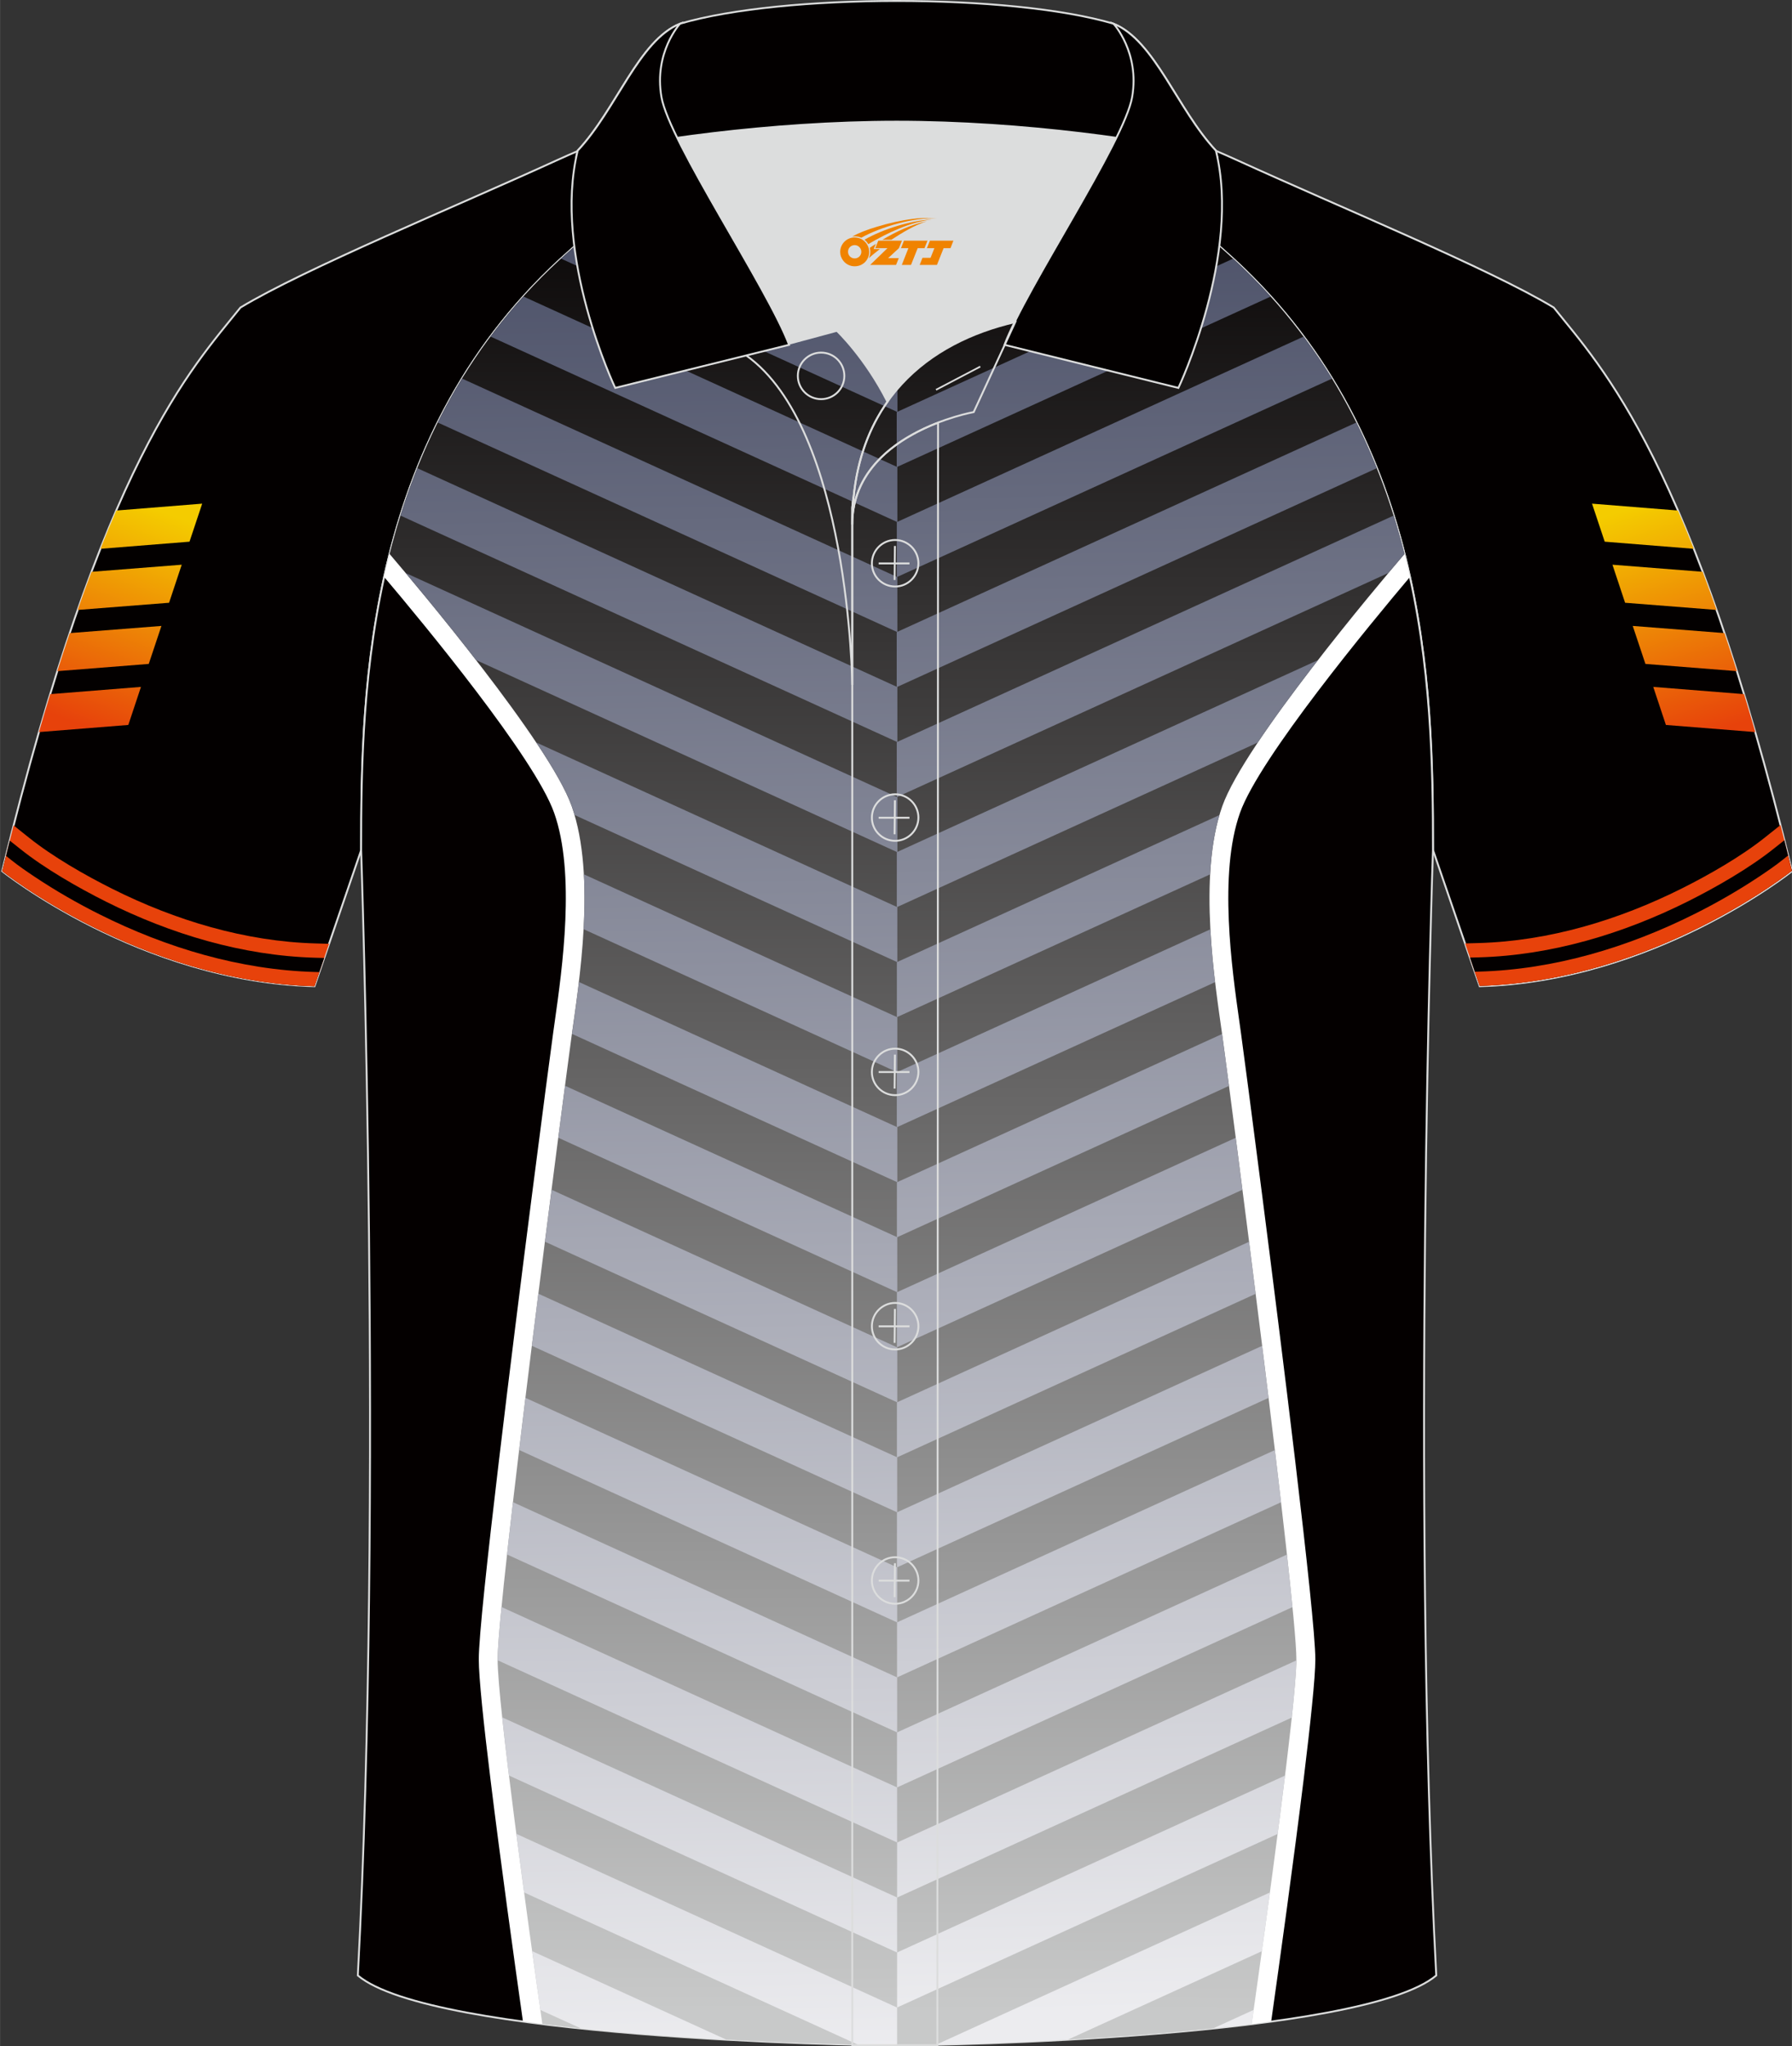 <?xml version="1.0" encoding="utf-8"?>
<!-- Generator: Adobe Illustrator 24.0.1, SVG Export Plug-In . SVG Version: 6.00 Build 0)  -->
<svg xmlns="http://www.w3.org/2000/svg" xmlns:xlink="http://www.w3.org/1999/xlink" version="1.1" id="图层_1" x="0px" y="0px" width="379.8px" height="433.5px" viewBox="0 0 379.84 433.57" enable-background="new 0 0 379.84 433.57" xml:space="preserve">
<rect x="0" y="0" width="379.84" height="433.57" fill="#333333" stroke="none"/>
<g>
	
		<path fill-rule="evenodd" clip-rule="evenodd" fill="#030000" stroke="#DCDDDD" stroke-width="0.4" stroke-miterlimit="22.918" d="   M246.93,27.88c4.33,1.37,9.2,3.29,15.06,5.95c21.93,10.02,53.68,23.07,67.36,31.33c10.24,12.8,29.35,32.41,50.5,119.4   c0,0-29.18,23.37-66.19,24.39c0,0-7.17-20.81-9.9-28.83c0-34.67-1.03-88.82-44.04-126.83c-8.02-7.36-28.68-19.87-41.86-26.3   L246.93,27.88z"/>
	
		<linearGradient id="SVGID_1_" gradientUnits="userSpaceOnUse" x1="347.181" y1="515.153" x2="362.396" y2="563.196" gradientTransform="matrix(1 0 0 1 0.199 -408.015)">
		<stop offset="0" style="stop-color:#F4CC00"/>
		<stop offset="1" style="stop-color:#E7420B"/>
	</linearGradient>
	<path fill-rule="evenodd" clip-rule="evenodd" fill="url(#SVGID_1_)" d="M337.46,106.71l18.21,1.46c1.1,2.55,2.22,5.25,3.36,8.11   l-18.88-1.51L337.46,106.71L337.46,106.71L337.46,106.71z M360.91,121.15c0.97,2.57,1.95,5.26,2.94,8.08l-19.38-1.52l-2.68-8.06   L360.91,121.15L360.91,121.15z M365.53,134.14c0.87,2.58,1.74,5.26,2.63,8.06l-19.38-1.53l-2.69-8.05L365.53,134.14L365.53,134.14z    M369.68,147.07c0.79,2.59,1.59,5.27,2.39,8.04l-18.95-1.51l-2.68-8.06L369.68,147.07z"/>
	
		<path fill-rule="evenodd" clip-rule="evenodd" fill="#030000" stroke="#DCDDDD" stroke-width="0.4" stroke-miterlimit="22.918" d="   M133.37,27.88c-4.33,1.37-9.2,3.29-15.06,5.95C96.39,43.85,64.64,56.9,50.96,65.16c-10.24,12.8-29.35,32.41-50.5,119.4   c0,0,29.18,23.37,66.19,24.39c0,0,7.17-20.81,9.9-28.83c0-34.67,1.03-88.82,44.04-126.83c8.02-7.36,28.68-19.87,41.86-26.3   L133.37,27.88z"/>
	
		<linearGradient id="SVGID_2_" gradientUnits="userSpaceOnUse" x1="34.044" y1="516.345" x2="17.062" y2="561.654" gradientTransform="matrix(1 0 0 1 0.199 -408.015)">
		<stop offset="0" style="stop-color:#F4CC00"/>
		<stop offset="1" style="stop-color:#E7420B"/>
	</linearGradient>
	<path fill-rule="evenodd" clip-rule="evenodd" fill="url(#SVGID_2_)" d="M42.85,106.71l-18.21,1.46c-1.1,2.55-2.22,5.25-3.36,8.11   l18.88-1.51L42.85,106.71L42.85,106.71L42.85,106.71z M19.39,121.15c-0.97,2.57-1.95,5.26-2.94,8.08l19.38-1.52l2.68-8.06   L19.39,121.15L19.39,121.15z M14.77,134.14c-0.87,2.58-1.74,5.26-2.63,8.06l19.38-1.53l2.69-8.05L14.77,134.14L14.77,134.14z    M10.63,147.07c-0.79,2.59-1.59,5.27-2.39,8.04l18.95-1.51l2.68-8.06L10.63,147.07z"/>
	
		<path fill-rule="evenodd" clip-rule="evenodd" fill="#040000" stroke="#DCDDDD" stroke-width="0.4" stroke-miterlimit="22.918" d="   M76.54,180.12c0,0.08,4.68,137.14-0.7,238.43c15.59,13.15,104.59,14.84,114.3,14.82c9.72,0.03,98.71-1.67,114.3-14.82   c-5.38-101.32-0.7-238.41-0.7-238.43l0,0c0-34.67-1.03-88.82-44.04-126.83c-7.66-7.03-26.87-18.76-40.05-25.41l-59.02-0.01   c-13.19,6.64-32.41,18.38-40.07,25.42C77.57,91.29,76.54,145.45,76.54,180.12L76.54,180.12z"/>
	<path fill-rule="evenodd" clip-rule="evenodd" fill="#FFFFFF" d="M110.84,428.29c-1.87-13.22-4.77-34.06-6.89-51.36   c-1.45-11.77-2.47-21.52-2.47-25.37c0-4.65,1.83-21.57,4.25-41.91c4.3-36.2,10.56-83.88,11.52-90.83c0.2-1.47,0.26-1.88,0.34-2.42   c1.57-11.1,4.44-31.31-0.14-44.19c-4.14-11.66-27.77-40.21-36.02-49.95c0.76-3.43,1.63-6.88,2.64-10.32   c-0.05,0.29-0.1,0.58-0.15,0.87l0.43,0.43l0.19,0.19c0.09,0.12,34.84,40.29,40.4,55.94c5.27,14.85,2.22,36.39,0.54,48.22   l-0.34,2.39c-0.94,6.83-7.14,54.15-11.49,90.67c-2.38,20.02-4.18,36.62-4.18,40.91c0,3.66,0.99,13.03,2.38,24.34   c1.91,15.57,4.68,35.58,6.6,49.21c11.7,1.44,23.21,2.54,34.59,3.29c12.51,0.82,24.85,1.25,37.1,1.26   c12.26-0.01,24.59-0.43,37.1-1.25c11.38-0.75,22.88-1.84,34.58-3.29c1.93-13.64,4.7-33.65,6.6-49.21   c1.38-11.33,2.38-20.68,2.38-24.35c0-4.3-1.8-20.87-4.18-40.91c-4.34-36.52-10.55-83.84-11.49-90.67l-0.34-2.39   c-1.68-11.84-4.73-33.37,0.54-48.22c5.56-15.64,40.29-55.83,40.4-55.94l0.19-0.19l0.45-0.45c-0.06-0.33-0.11-0.65-0.17-0.98   c1.02,3.48,1.91,6.97,2.67,10.43c-8.23,9.74-31.9,38.32-36.03,49.98c-4.58,12.88-1.71,33.1-0.14,44.19   c0.07,0.54,0.14,0.95,0.34,2.42c0.96,6.94,7.21,54.62,11.52,90.83c2.42,20.33,4.25,37.26,4.25,41.91c0,3.86-1.04,13.62-2.47,25.37   c-2.12,17.3-5.02,38.16-6.89,51.37c-2.25,0.3-4.49,0.59-6.73,0.87c-30.47,3.57-66.57,4.21-72.56,4.19   c-5.92,0.01-41.24-0.61-71.48-4.07C116.07,428.98,113.46,428.64,110.84,428.29L110.84,428.29L110.84,428.29z M156.56,29.99   c3.25,2.53,6.81,4.93,10.73,7.2l1.98,1.1c6.47,3.11,13.76,4.66,20.9,4.67c7.14-0.02,14.45-1.57,20.9-4.67l1.98-1.1   c3.92-2.26,7.47-4.67,10.71-7.19c1.27,0.67,2.57,1.38,3.89,2.12c-1.48,1.2-3.03,2.38-4.67,3.55c-2.48,1.78-5.15,3.49-7.99,5.12   l-0.04,0.03l-1.98,1.1l-0.22,0.12c-3.48,1.66-7.15,2.91-10.91,3.75h-0.01c-3.8,0.85-7.74,1.28-11.67,1.29   c-3.93-0.01-7.86-0.43-11.67-1.28h-0.01c-3.75-0.83-7.43-2.09-10.91-3.76l-0.22-0.12l-1.98-1.1l-0.04-0.03   c-2.84-1.64-5.51-3.35-7.99-5.12c-1.62-1.15-3.17-2.34-4.68-3.57C154,31.37,155.3,30.66,156.56,29.99L156.56,29.99z M281.96,79.57   c-5.76-9.27-13.04-18.14-22.24-26.28c-4.86-4.46-14.37-10.81-24.02-16.55c5.82,3.78,11.77,8.09,17.44,12.71   c8.25,6.72,15.88,14.03,21.69,21.25l0.13,0.16C277.27,73.48,279.7,76.47,281.96,79.57L281.96,79.57z M144.84,36.6   c-9.75,5.78-19.36,12.2-24.25,16.69c-9.21,8.14-16.49,17.01-22.25,26.29c2.26-3.12,4.7-6.11,7.02-8.73l0.13-0.16   c5.82-7.23,13.46-14.55,21.72-21.26C132.94,44.76,138.95,40.4,144.84,36.6z"/>
	
		<linearGradient id="SVGID_3_" gradientUnits="userSpaceOnUse" x1="190.138" y1="438.773" x2="189.472" y2="834.106" gradientTransform="matrix(1 0 0 1 0.199 -408.015)">
		<stop offset="0" style="stop-color:#030000"/>
		<stop offset="1" style="stop-color:#C8C9C9"/>
	</linearGradient>
	<path fill-rule="evenodd" clip-rule="evenodd" fill="url(#SVGID_3_)" d="M114.95,428.83c-3.16-22.24-9.48-67.88-9.48-77.29   c0-12.53,14.23-121.44,15.7-132.15c1.48-10.72,5.29-33.71,0-48.6c-4.75-13.37-32.87-46.7-38.6-53.42   c5.68-22.44,16.67-45.25,38-64.08c6.9-6.34,23.18-16.49,35.98-23.3c3.25,2.53,6.81,4.93,10.73,7.2l1.98,1.1   c6.47,3.11,13.76,4.66,20.9,4.67c7.14-0.02,14.45-1.57,20.9-4.67l1.98-1.1c3.92-2.26,7.46-4.67,10.7-7.18   c12.8,6.81,29.06,16.96,35.96,23.29c21.31,18.83,32.32,41.65,38,64.08c-5.72,6.7-33.87,40.06-38.61,53.42   c-5.29,14.9-1.48,37.89,0,48.6c1.48,10.72,15.7,119.62,15.7,132.15c0,9.4-6.32,55.03-9.48,77.29c-1.33,0.17-2.67,0.34-4,0.5   c-30.17,3.43-65.29,4.05-71.19,4.03c-5.93,0.01-41.37-0.61-71.64-4.09C117.33,429.13,116.14,428.98,114.95,428.83z"/>
	
		<linearGradient id="SVGID_4_" gradientUnits="userSpaceOnUse" x1="136.448" y1="442.23" x2="144.535" y2="842.556" gradientTransform="matrix(1 0 0 1 0.199 -408.015)">
		<stop offset="0" style="stop-color:#464B63"/>
		<stop offset="1" style="stop-color:#ECECEF"/>
	</linearGradient>
	<path fill-rule="evenodd" clip-rule="evenodd" fill="url(#SVGID_4_)" d="M181.92,433.25l-70.83-32.28   c-0.56-4.12-1.11-8.31-1.65-12.42l80.71,36.8v8.02h-0.01C188.8,433.37,185.92,433.34,181.92,433.25L181.92,433.25z M123.15,429.78   c10.32,1.07,21.02,1.84,30.8,2.37l-41.16-18.75c0.62,4.5,1.22,8.73,1.74,12.46L123.15,429.78L123.15,429.78z M149.61,33.82   c-3.69,2.1-7.46,4.35-11.07,6.62l51.68,23.55V52.33L149.61,33.82L149.61,33.82z M128.14,47.34l62.09,28.3V87.3l-71.31-32.5   c0.55-0.5,1.11-1.01,1.67-1.51C122.48,51.55,125.09,49.51,128.14,47.34L128.14,47.34z M110.94,62.82l79.27,36.14v11.66   l-86.24-39.31C106.12,68.42,108.44,65.59,110.94,62.82L110.94,62.82z M97.93,80.21c-1.88,3.07-3.59,6.18-5.15,9.31l97.43,44.41   v-11.66L97.93,80.21L97.93,80.21z M88.45,99.2c-1.33,3.33-2.52,6.68-3.57,10.04l105.33,47.99v-11.66L88.45,99.2L88.45,99.2z    M107.87,376.19l82.28,37.5v-11.66l-83.7-38.16C106.84,367.52,107.32,371.69,107.87,376.19L107.87,376.19L107.87,376.19z    M105.47,351.77l84.68,38.6v-11.66l-83.85-38.22c-0.53,5.34-0.82,9.24-0.82,11.06L105.47,351.77L105.47,351.77L105.47,351.77z    M107.47,329.36c0.38-3.45,0.8-7.18,1.26-11.08l81.43,37.12v11.66L107.47,329.36L107.47,329.36L107.47,329.36z M110.04,307.22   c0.43-3.6,0.88-7.3,1.34-11.05l78.79,35.92v11.66L110.04,307.22L110.04,307.22L110.04,307.22z M112.73,285.14l77.44,35.29v-11.66   L114.1,274.1C113.65,277.75,113.2,281.44,112.73,285.14L112.73,285.14L112.73,285.14z M115.51,263.09l74.68,34.04v-11.65   l-73.27-33.39C116.46,255.59,115.99,259.29,115.51,263.09L115.51,263.09L115.51,263.09z M118.33,241.06   c0.54-4.13,1.01-7.84,1.44-11.01l70.42,32.09v11.66L118.33,241.06L118.33,241.06L118.33,241.06z M121.24,219.06l68.96,31.43v-11.66   l-67.48-30.76C122.21,212.34,121.64,216.13,121.24,219.06L121.24,219.06L121.24,219.06z M123.71,196.88   c0.21-3.85,0.26-7.79,0.05-11.63l66.44,30.28v11.66L123.71,196.88L123.71,196.88L123.71,196.88z M121.8,172.69l68.4,31.17V192.2   l-76.53-34.88c3.53,5.28,6.3,10.04,7.51,13.47C121.41,171.41,121.61,172.05,121.8,172.69L121.8,172.69L121.8,172.69z    M100.92,139.86c-5.65-7.29-11.23-14.05-14.93-18.45l104.23,47.5v11.66L100.92,139.86z"/>
	
		<linearGradient id="SVGID_5_" gradientUnits="userSpaceOnUse" x1="238.915" y1="437.827" x2="246.915" y2="833.827" gradientTransform="matrix(1 0 0 1 0.199 -408.015)">
		<stop offset="0" style="stop-color:#464B63"/>
		<stop offset="1" style="stop-color:#ECECEF"/>
	</linearGradient>
	<path fill-rule="evenodd" clip-rule="evenodd" fill="url(#SVGID_5_)" d="M265.31,428.84c-0.8,0.1-1.6,0.2-2.4,0.3   c-1.91,0.22-3.84,0.44-5.79,0.64l8.61-3.93L265.31,428.84L265.31,428.84L265.31,428.84z M198.36,433.25   c6.77-0.15,16.75-0.47,27.97-1.09l41.15-18.75c0.55-3.98,1.13-8.18,1.7-12.44L198.36,433.25L198.36,433.25z M297.7,117.35   c-0.68-2.7-1.44-5.41-2.29-8.11l-105.33,48v11.66l104.18-47.48C295.75,119.64,296.93,118.25,297.7,117.35L297.7,117.35z    M291.84,99.2l-101.77,46.39v-11.66l97.43-44.41C289.1,92.72,290.54,95.95,291.84,99.2L291.84,99.2z M282.37,80.21l-92.28,42.07   v-11.66l86.24-39.31C278.51,74.24,280.52,77.21,282.37,80.21L282.37,80.21z M269.36,62.83c-2.48-2.74-5.13-5.42-7.97-8.03   l-71.32,32.51v11.66L269.36,62.83L269.36,62.83z M252.15,47.34c-3.11-2.21-6.67-4.56-10.4-6.91l-51.68,23.55v11.66L252.15,47.34   L252.15,47.34z M230.68,33.83l-40.62,18.51v-9.39l0,0h0.1c7.14-0.02,14.45-1.57,20.9-4.67l1.98-1.1c3.92-2.26,7.47-4.67,10.71-7.19   C225.97,31.19,228.31,32.47,230.68,33.83L230.68,33.83z M279.35,139.87c-4.5,5.8-9.06,11.93-12.77,17.47l-76.49,34.87v-11.66   L279.35,139.87L279.35,139.87L279.35,139.87z M258.47,172.7l-68.37,31.16v11.66l66.4-30.26   C256.74,180.84,257.33,176.55,258.47,172.7L258.47,172.7L258.47,172.7z M256.55,196.9c0.21,3.91,0.59,7.71,1,11.2l-67.46,30.74   v-11.66L256.55,196.9L256.55,196.9L256.55,196.9z M259.04,219.08l-68.93,31.42v11.66l70.4-32.08c-0.7-5.29-1.19-9.08-1.42-10.67   L259.04,219.08L259.04,219.08L259.04,219.08z M261.93,241.07c0.44,3.41,0.92,7.11,1.42,11.01l-73.24,33.38V273.8L261.93,241.07   L261.93,241.07L261.93,241.07z M264.76,263.1l-74.65,34.03v11.66l76.04-34.66C265.68,270.38,265.22,266.69,264.76,263.1   L264.76,263.1L264.76,263.1z M267.53,285.15l-77.41,35.28v11.66l78.77-35.91C268.45,292.54,268,288.85,267.53,285.15L267.53,285.15   L267.53,285.15z M270.24,307.23c0.45,3.81,0.9,7.51,1.31,11.06l-81.41,37.11v-11.66L270.24,307.23L270.24,307.23L270.24,307.23z    M272.79,329.38c0.45,4.15,0.86,7.9,1.17,11.13l-83.83,38.21v-11.66L272.79,329.38L272.79,329.38L272.79,329.38z M274.79,351.8   c-0.02,2.32-0.39,6.61-0.97,12.11l-83.67,38.14v-11.66L274.79,351.8L274.79,351.8L274.79,351.8z M272.39,376.2   c-0.49,3.94-1.01,8.12-1.56,12.37l-80.68,36.77v-11.66L272.39,376.2z"/>
	<g>
		<path fill-rule="evenodd" clip-rule="evenodd" fill="#E7420B" d="M6.13,177.48c5.06,4.05,11.94,7.98,17.68,10.85    c13.33,6.67,28.12,11.15,43.09,11.56l2.84,0.08l-3.09,8.99c-37.01-1.02-66.19-24.39-66.19-24.39c0.81-3.33,1.62-6.55,2.42-9.68    L6.13,177.48z"/>
		<path fill-rule="evenodd" clip-rule="evenodd" fill="#030000" d="M4.24,179.84c5.23,4.19,12.28,8.22,18.22,11.2    c13.73,6.87,28.94,11.45,44.35,11.88l1.9,0.05l-2.06,5.99c-37.01-1.02-66.19-24.39-66.19-24.39c0.54-2.2,1.07-4.35,1.6-6.46    L4.24,179.84z"/>
		<path fill-rule="evenodd" clip-rule="evenodd" fill="#E7420B" d="M2.35,182.2c1.58,1.27,3.34,2.47,5.02,3.59    c4.4,2.93,9.02,5.59,13.75,7.95c14.13,7.07,29.77,11.76,45.62,12.2l0.95,0.03l-1.03,3c-37.02-1.03-66.2-24.4-66.2-24.4    c0.27-1.09,0.53-2.17,0.8-3.24L2.35,182.2z"/>
	</g>
	<g>
		<path fill-rule="evenodd" clip-rule="evenodd" fill="#E7420B" d="M374.16,177.4c-5.06,4.05-11.94,7.98-17.68,10.85    c-13.33,6.67-28.12,11.15-43.09,11.56l-2.84,0.08l3.09,8.99c37.01-1.02,66.19-24.39,66.19-24.39c-0.81-3.33-1.62-6.55-2.42-9.68    L374.16,177.4z"/>
		<path fill-rule="evenodd" clip-rule="evenodd" fill="#030000" d="M376.05,179.76c-5.24,4.19-12.28,8.22-18.22,11.2    c-13.73,6.87-28.94,11.45-44.35,11.88l-1.9,0.05l2.06,5.99c37.01-1.02,66.19-24.39,66.19-24.39c-0.54-2.2-1.07-4.35-1.6-6.46    L376.05,179.76z"/>
		<path fill-rule="evenodd" clip-rule="evenodd" fill="#E7420B" d="M377.94,182.12c-1.58,1.27-3.34,2.47-5.02,3.59    c-4.4,2.93-9.02,5.59-13.75,7.95c-14.13,7.07-29.77,11.76-45.62,12.2l-0.95,0.03l1.03,3c37.01-1.02,66.19-24.39,66.19-24.39    c-0.27-1.09-0.53-2.17-0.8-3.24L377.94,182.12z"/>
	</g>
	<path fill-rule="evenodd" clip-rule="evenodd" fill="#DCDDDD" d="M188.11,85.11c6.44-9.11,16.35-14.37,26.94-16.84   c5.24-10.64,16.09-27.82,21.62-39.14c-26.77-6.52-66.38-6.52-93.15,0c6.43,13.14,20,34.17,23.66,43.71l10.22-2.75   C177.39,70.09,183.39,75.76,188.11,85.11z"/>
	<path fill="none" stroke="#DCDDDD" stroke-width="0.4" stroke-miterlimit="10" d="M158.13,75.28l19.26-5.19c0,0,6,5.67,10.72,15.03   c-3.78,5.35-6.37,12.04-7.18,20.26c-0.14,0.74-0.24,1.47-0.28,2.18v3.57v33.98C180.65,145.1,180.12,90.85,158.13,75.28z"/>
	<path fill="none" stroke="#DCDDDD" stroke-width="0.4" stroke-miterlimit="10" d="M180.65,107.56v3.57c0-1.99,0.1-3.91,0.28-5.75   C180.78,106.12,180.69,106.85,180.65,107.56L180.65,107.56z M180.65,111.13v322.2h18.04l0.14-343.78   C191.23,92.48,180.65,98.79,180.65,111.13z"/>
	<path fill-rule="evenodd" clip-rule="evenodd" fill="#030000" stroke="#DCDDDD" stroke-width="0.4" stroke-miterlimit="10" d="   M122.17,33.11c13.39-3.26,40.91-7.33,67.91-7.33s54.52,4.07,67.91,7.33l-0.28-1.2c-8.22-8.78-12.93-23.33-21.69-26.89   C225.09,1.8,207.59,0.2,190.09,0.2c-17.51,0-35.01,1.61-45.95,4.82c-8.77,3.57-13.47,18.11-21.69,26.89L122.17,33.11z"/>
	<path fill-rule="evenodd" clip-rule="evenodd" fill="#030000" stroke="#DCDDDD" stroke-width="0.4" stroke-miterlimit="10" d="   M144.14,5.02c0,0-5.58,6.05-3.94,15.53c1.63,9.49,22.57,40.53,27.06,52.51l-36.86,9.13c0,0-13.39-28.22-7.95-50.28   C130.68,23.13,135.38,8.59,144.14,5.02z"/>
	<path fill-rule="evenodd" clip-rule="evenodd" fill="#030000" stroke="#DCDDDD" stroke-width="0.4" stroke-miterlimit="10" d="   M236.03,5.02c0,0,5.58,6.05,3.95,15.53c-1.63,9.49-22.57,40.53-27.06,52.51l36.86,9.13c0,0,13.39-28.22,7.95-50.28   C249.5,23.13,244.79,8.59,236.03,5.02z"/>
	<path fill="none" stroke="#DCDDDD" stroke-width="0.4" stroke-miterlimit="10" d="M174.04,84.57c2.72,0,4.93-2.21,4.93-4.93   s-2.21-4.93-4.93-4.93c-2.72,0-4.93,2.21-4.93,4.93S171.33,84.57,174.04,84.57z"/>
	<path fill="none" stroke="#DCDDDD" stroke-width="0.4" stroke-miterlimit="10" d="M215.2,68.24l-8.81,19.07   c0,0-25.75,4.58-25.75,23.82C180.65,84.95,196.92,72.44,215.2,68.24z"/>
	
	<line fill="none" stroke="#DCDDDD" stroke-width="0.36" stroke-miterlimit="10" x1="207.79" y1="77.67" x2="198.4" y2="82.59"/>
	<g>
		<g>
			<path fill="none" stroke="#DCDDDD" stroke-width="0.402" stroke-miterlimit="10" d="M189.74,124.27c2.71,0,4.93-2.22,4.93-4.93     s-2.23-4.93-4.93-4.93c-2.71,0-4.93,2.22-4.93,4.93C184.79,122.06,187.01,124.27,189.74,124.27z"/>
			
				<line fill="none" stroke="#DCDDDD" stroke-width="0.402" stroke-miterlimit="10" x1="189.69" y1="115.68" x2="189.62" y2="122.88"/>
			
				<line fill="none" stroke="#DCDDDD" stroke-width="0.402" stroke-miterlimit="10" x1="186.24" y1="119.38" x2="192.78" y2="119.38"/>
		</g>
		<g>
			<path fill="none" stroke="#DCDDDD" stroke-width="0.402" stroke-miterlimit="10" d="M189.74,178.15c2.71,0,4.93-2.22,4.93-4.93     c0-2.71-2.23-4.93-4.93-4.93c-2.71,0-4.93,2.22-4.93,4.93C184.79,175.94,187.01,178.15,189.74,178.15z"/>
			
				<line fill="none" stroke="#DCDDDD" stroke-width="0.402" stroke-miterlimit="10" x1="189.69" y1="169.56" x2="189.62" y2="176.76"/>
			
				<line fill="none" stroke="#DCDDDD" stroke-width="0.402" stroke-miterlimit="10" x1="186.24" y1="173.26" x2="192.78" y2="173.26"/>
		</g>
		<g>
			<path fill="none" stroke="#DCDDDD" stroke-width="0.402" stroke-miterlimit="10" d="M189.74,232.04c2.71,0,4.93-2.22,4.93-4.93     c0-2.71-2.23-4.93-4.93-4.93c-2.71,0-4.93,2.22-4.93,4.93C184.79,229.82,187.01,232.04,189.74,232.04z"/>
			
				<line fill="none" stroke="#DCDDDD" stroke-width="0.402" stroke-miterlimit="10" x1="189.69" y1="223.45" x2="189.62" y2="230.64"/>
			
				<line fill="none" stroke="#DCDDDD" stroke-width="0.402" stroke-miterlimit="10" x1="186.24" y1="227.14" x2="192.78" y2="227.14"/>
		</g>
		<g>
			<path fill="none" stroke="#DCDDDD" stroke-width="0.402" stroke-miterlimit="10" d="M189.74,285.92c2.71,0,4.93-2.22,4.93-4.93     s-2.23-4.93-4.93-4.93c-2.71,0-4.93,2.22-4.93,4.93C184.79,283.7,187.01,285.92,189.74,285.92z"/>
			
				<line fill="none" stroke="#DCDDDD" stroke-width="0.402" stroke-miterlimit="10" x1="189.69" y1="277.33" x2="189.62" y2="284.52"/>
			
				<line fill="none" stroke="#DCDDDD" stroke-width="0.402" stroke-miterlimit="10" x1="186.24" y1="281.02" x2="192.78" y2="281.02"/>
		</g>
		<g>
			<path fill="none" stroke="#DCDDDD" stroke-width="0.402" stroke-miterlimit="10" d="M189.74,339.8c2.71,0,4.93-2.22,4.93-4.93     s-2.23-4.93-4.93-4.93c-2.71,0-4.93,2.22-4.93,4.93C184.79,337.58,187.01,339.8,189.74,339.8z"/>
			
				<line fill="none" stroke="#DCDDDD" stroke-width="0.402" stroke-miterlimit="10" x1="189.69" y1="331.21" x2="189.62" y2="338.4"/>
			
				<line fill="none" stroke="#DCDDDD" stroke-width="0.402" stroke-miterlimit="10" x1="186.24" y1="334.9" x2="192.78" y2="334.9"/>
		</g>
	</g>
</g>
<g id="图层_x0020_1">
	<path fill="#F08300" d="M178.27,54.39c0.416,1.136,1.472,1.984,2.752,2.032c0.144,0,0.304,0,0.448-0.016h0.016   c0.016,0,0.064,0,0.128-0.016c0.032,0,0.048-0.016,0.08-0.016c0.064-0.016,0.144-0.032,0.224-0.048c0.016,0,0.016,0,0.032,0   c0.192-0.048,0.4-0.112,0.576-0.208c0.192-0.096,0.4-0.224,0.608-0.384c0.672-0.56,1.104-1.408,1.104-2.352   c0-0.224-0.032-0.448-0.08-0.672l0,0C184.11,52.51,184.06,52.34,183.98,52.16C183.51,51.07,182.43,50.31,181.16,50.31C179.47,50.31,178.09,51.68,178.09,53.38C178.09,53.73,178.15,54.07,178.27,54.39L178.27,54.39L178.27,54.39z M182.57,53.41L182.57,53.41C182.54,54.19,181.88,54.79,181.1,54.75C180.31,54.72,179.72,54.07,179.75,53.28c0.032-0.784,0.688-1.376,1.472-1.344   C181.99,51.97,182.6,52.64,182.57,53.41L182.57,53.41z"/>
	<polygon fill="#F08300" points="196.6,50.99 ,195.96,52.58 ,194.52,52.58 ,193.1,56.13 ,191.15,56.13 ,192.55,52.58 ,190.97,52.58    ,191.61,50.99"/>
	<path fill="#F08300" d="M198.57,46.26c-1.008-0.096-3.024-0.144-5.056,0.112c-2.416,0.304-5.152,0.912-7.616,1.664   C183.85,48.64,181.98,49.36,180.63,50.13C180.83,50.1,181.02,50.08,181.21,50.08c0.48,0,0.944,0.112,1.36,0.288   C186.67,48.05,193.87,46,198.57,46.26L198.57,46.26L198.57,46.26z"/>
	<path fill="#F08300" d="M184.04,51.73c4-2.368,8.88-4.672,13.488-5.248c-4.608,0.288-10.224,2-14.288,4.304   C183.56,51.04,183.83,51.36,184.04,51.73C184.04,51.73,184.04,51.73,184.04,51.73z"/>
	<polygon fill="#F08300" points="202.09,50.99 ,201.47,52.58 ,200.01,52.58 ,198.6,56.13 ,198.14,56.13 ,196.63,56.13 ,194.94,56.13    ,195.53,54.63 ,197.24,54.63 ,198.06,52.58 ,196.47,52.58 ,197.11,50.99"/>
	<polygon fill="#F08300" points="191.18,50.99 ,190.54,52.58 ,188.25,54.69 ,190.51,54.69 ,189.93,56.13 ,184.44,56.13 ,188.11,52.58    ,185.53,52.58 ,186.17,50.99"/>
	<path fill="#F08300" d="M196.46,46.85c-3.376,0.752-6.464,2.192-9.424,3.952h1.888C191.35,49.23,193.69,47.8,196.46,46.85z    M185.66,51.67C185.03,52.05,184.97,52.1,184.36,52.51c0.064,0.256,0.112,0.544,0.112,0.816c0,0.496-0.112,0.976-0.32,1.392   c0.176-0.16,0.32-0.304,0.432-0.4c0.272-0.24,0.768-0.64,1.6-1.296l0.32-0.256H185.18l0,0L185.66,51.67L185.66,51.67L185.66,51.67z"/>
</g>
</svg>